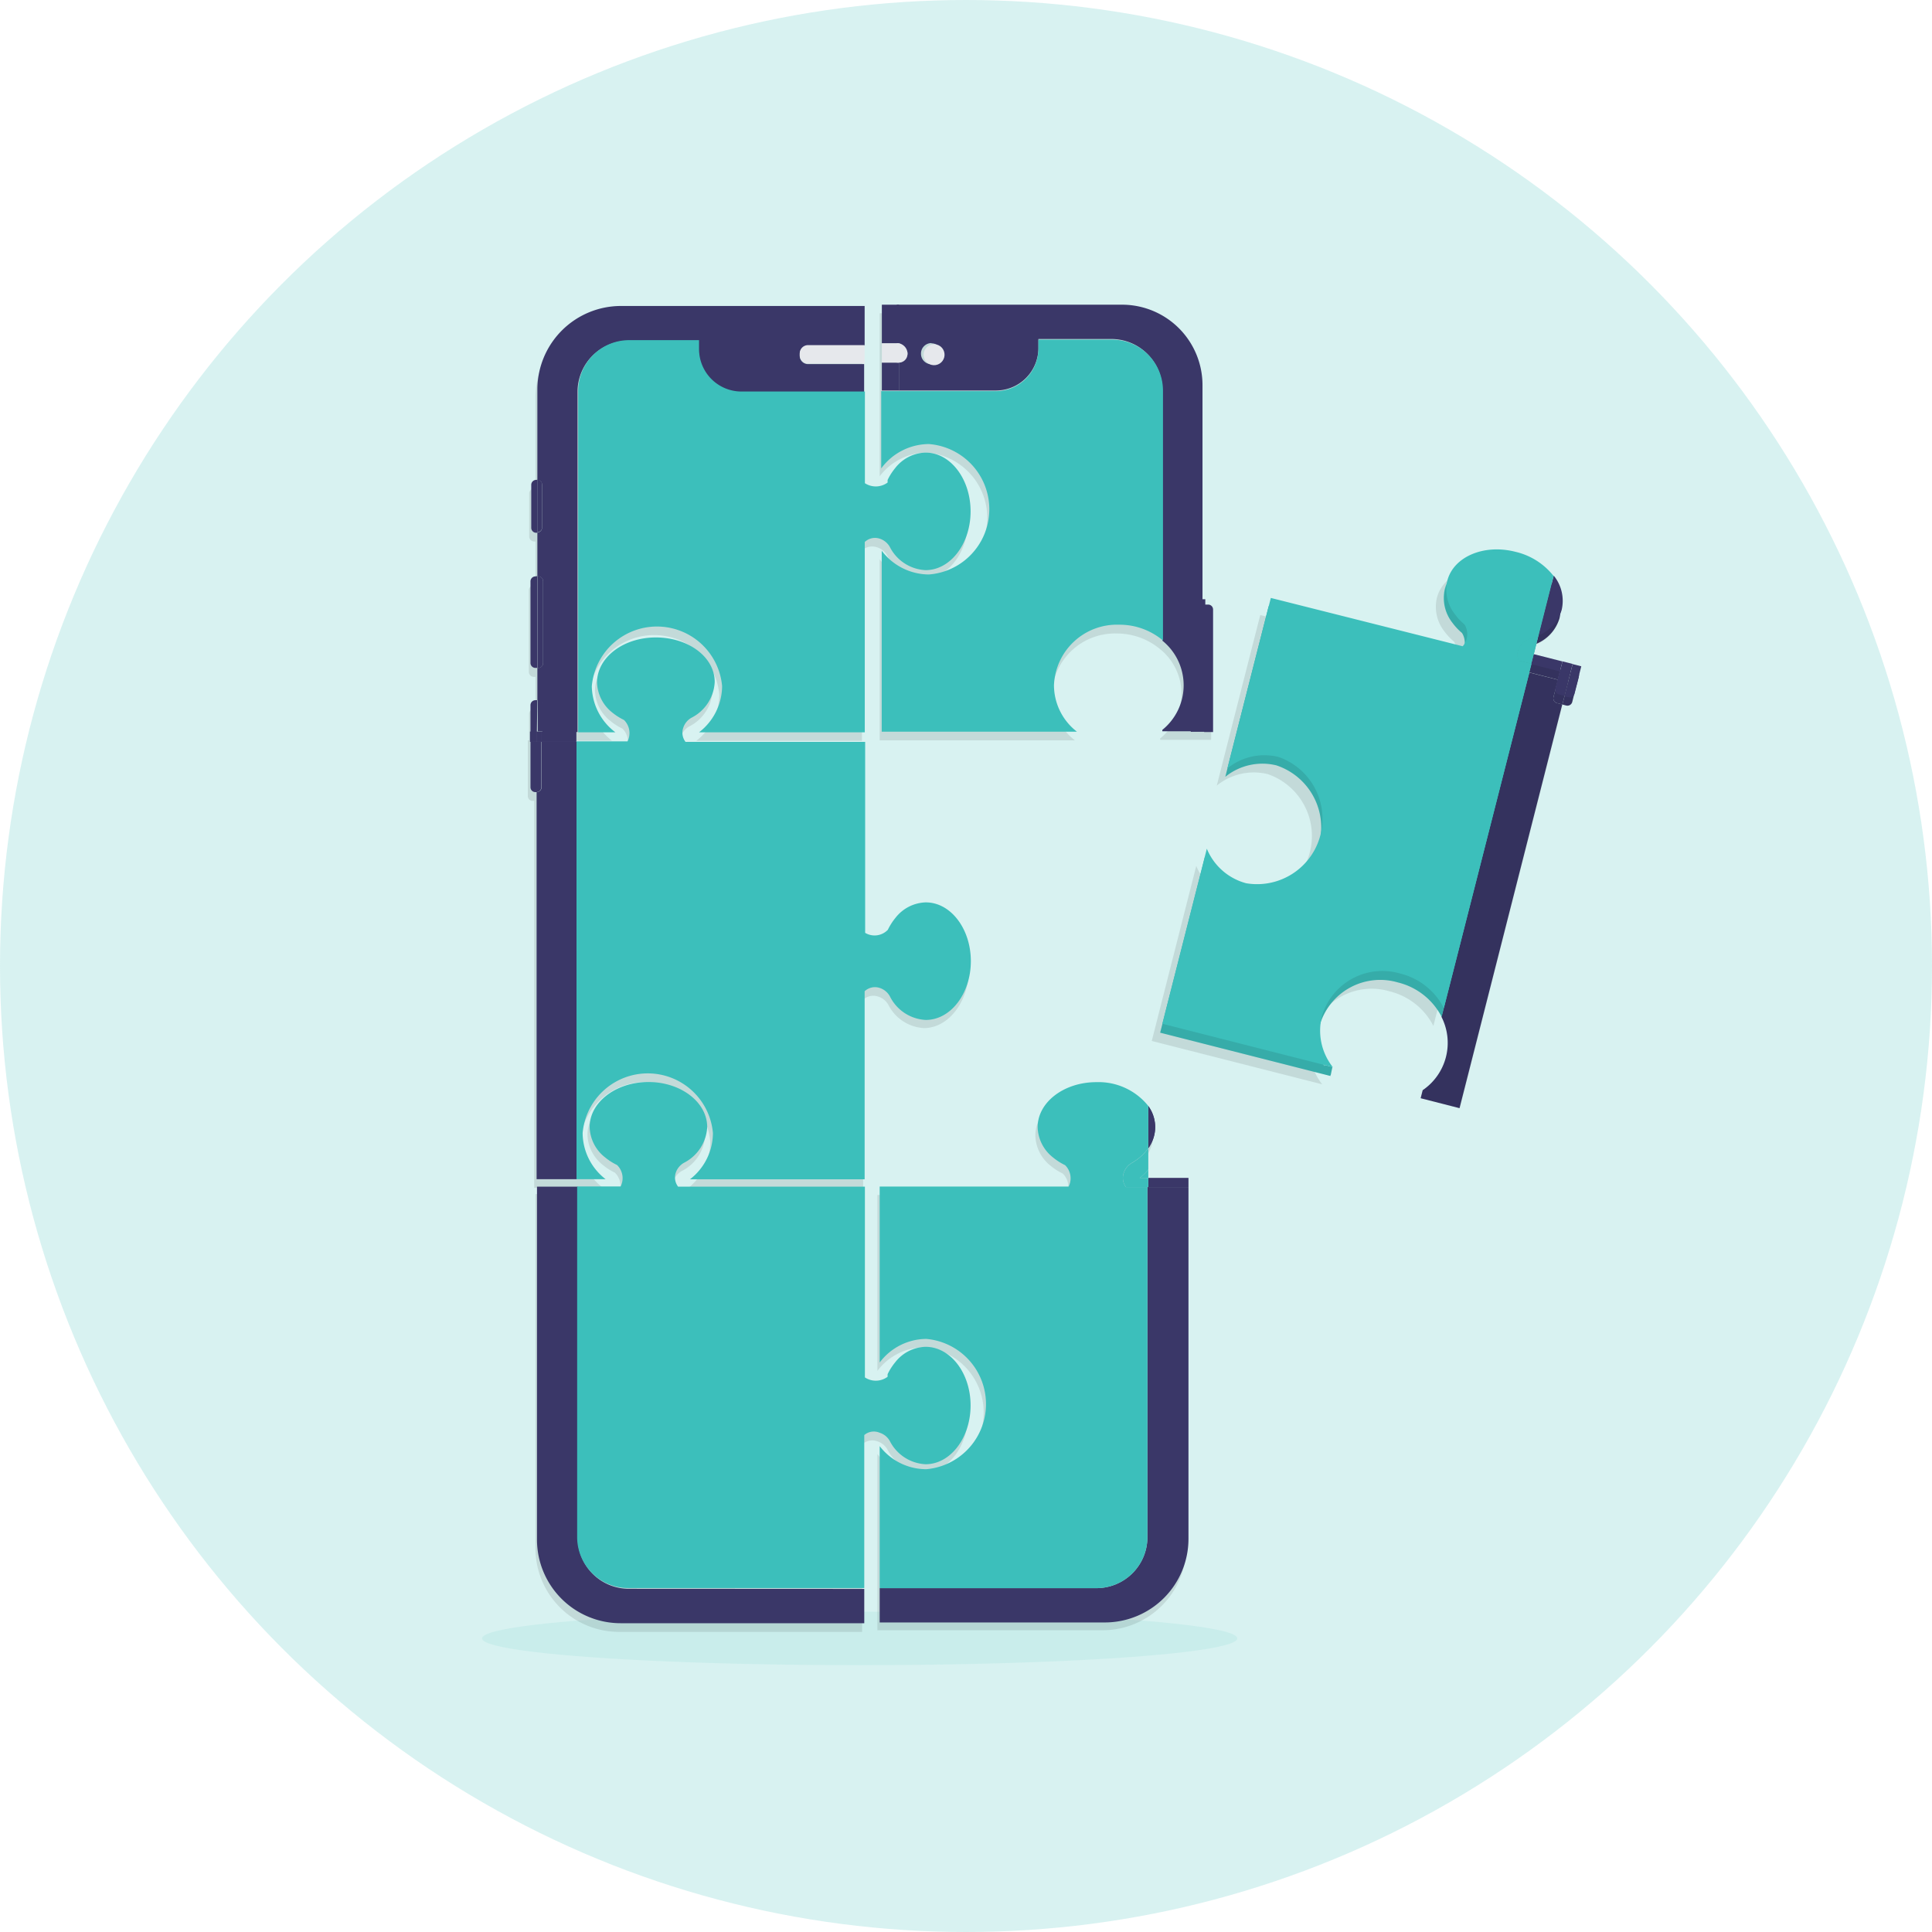 <svg id="e9a400c3-14c4-48e9-ac4d-1e6d0c39fdb5" xmlns="http://www.w3.org/2000/svg" xmlns:xlink="http://www.w3.org/1999/xlink" viewBox="0 0 151.54 151.54"><defs><style>.cls-1,.cls-3,.cls-6{fill:#3cbfbb;}.cls-1{opacity:0.2;}.cls-2{opacity:0.1;}.cls-10,.cls-3,.cls-4{opacity:0.1;}.cls-10,.cls-3{isolation:isolate;}.cls-5{fill:#3a3768;}.cls-7{fill:#e6e8ec;}.cls-8{fill:url(#linear-gradient);}.cls-9{fill:#fec2be;}</style><linearGradient id="linear-gradient" x1="256.39" y1="237.74" x2="256.39" y2="243.12" gradientTransform="matrix(1, 0, 0, -1, -135.16, 287.96)" gradientUnits="userSpaceOnUse"><stop offset="0" stop-color="gray" stop-opacity="0.25"/><stop offset="0.54" stop-color="gray" stop-opacity="0.12"/><stop offset="1" stop-color="gray" stop-opacity="0.1"/></linearGradient></defs><title>6X</title><circle class="cls-1" cx="75.77" cy="75.77" r="75.77"/><path class="cls-2" d="M118.39,52.08a1.4,1.4,0,0,1,.84-.62,4.35,4.35,0,0,0,.62-.23l1.19-4.7a5.35,5.35,0,0,0-3-1.9c-2.47-.63-4.86.39-5.34,2.28a3.12,3.12,0,0,0,.59,2.61,4.55,4.55,0,0,0,.76.81v0a1.44,1.44,0,0,1-.14,1.71L98.85,48.24,95.44,61.62a4.61,4.61,0,0,1,4-.9,5.13,5.13,0,0,1-2.52,9.91,4.62,4.62,0,0,1-3.09-2.71L90.34,81.65l13.37,3.4a4.61,4.61,0,0,1-.85-4A4.94,4.94,0,0,1,109,77.76a5.25,5.25,0,0,1,3.43,2.71l6.88-27-1-.25A1.18,1.18,0,0,1,118.39,52.08Z"/><ellipse class="cls-3" cx="67.43" cy="128.51" rx="29.62" ry="2.1"/><g class="cls-4"><path d="M69.61,113.7a3.33,3.33,0,0,0,2.8,1.81c1.95,0,3.53-2.07,3.53-4.61s-1.59-4.6-3.53-4.6A3.12,3.12,0,0,0,70,107.51a4.56,4.56,0,0,0-.6.94l0,.2a1.55,1.55,0,0,1-1.78.05V93.75H53a1.18,1.18,0,0,1-.18-1.1,1.41,1.41,0,0,1,.66-.8A3.33,3.33,0,0,0,55.31,89c0-1.95-2.07-3.53-4.61-3.53S46.08,87.09,46.08,89a3.12,3.12,0,0,0,1.21,2.38,4.59,4.59,0,0,0,.94.6l0,0a1.44,1.44,0,0,1,.28,1.68H42v27.68A6.56,6.56,0,0,0,48.52,128H67.62V113.3a1.16,1.16,0,0,1,1.19-.25A1.39,1.39,0,0,1,69.61,113.7Z"/><path d="M45,93.17h2.29a4.61,4.61,0,0,1-1.8-3.62,5.13,5.13,0,0,1,10.22,0A4.61,4.61,0,0,1,54,93.17h13.7V78.42a1.18,1.18,0,0,1,1.19-.25,1.4,1.4,0,0,1,.8.66,3.32,3.32,0,0,0,2.8,1.81C74.4,80.63,76,78.57,76,76S74.4,71.4,72.45,71.4a3.12,3.12,0,0,0-2.38,1.21,4.65,4.65,0,0,0-.6.94l0,0a1.44,1.44,0,0,1-1.78.24V58.87H53.6a1.18,1.18,0,0,1-.18-1.1,1.4,1.4,0,0,1,.66-.8,3.32,3.32,0,0,0,1.81-2.8c0-1.95-2.07-3.53-4.61-3.53s-4.61,1.58-4.61,3.53a3.12,3.12,0,0,0,1.21,2.38,4.65,4.65,0,0,0,.94.6l0,0a1.44,1.44,0,0,1,.28,1.68H45V58.1h3a4.61,4.61,0,0,1-1.8-3.61,5.13,5.13,0,0,1,10.22,0,4.61,4.61,0,0,1-1.81,3.62h13V43.18a1.17,1.17,0,0,1,1.19-.25,1.4,1.4,0,0,1,.8.66,3.32,3.32,0,0,0,2.8,1.81c1.95,0,3.53-2.07,3.53-4.61s-1.58-4.61-3.53-4.61a3.12,3.12,0,0,0-2.38,1.21,4.56,4.56,0,0,0-.6.94l0,.2a1.56,1.56,0,0,1-1.78.05V24.65H48.54A6.56,6.56,0,0,0,42,31.21v7.11h-.1a.39.39,0,0,0-.39.39h0v3.37a.39.39,0,0,0,.39.39H42v3.44h-.13a.39.39,0,0,0-.39.39V52.7a.39.39,0,0,0,.39.39H42v2.52h-.11a.39.39,0,0,0-.39.39h0v2.07H41.4v4.36a.38.38,0,0,0,.38.39h.12V93.17Z"/><path d="M95,48.48a.39.39,0,0,0-.39-.39h-.23v-.42h-.13V30.88a6.31,6.31,0,0,0-6.31-6.31H69V37.36a4.67,4.67,0,0,1,3.7-1.86,5.13,5.13,0,0,1,0,10.23A4.67,4.67,0,0,1,69,43.87V58.07H84.31a4.62,4.62,0,0,1-1.8-3.62,4.94,4.94,0,0,1,5.1-4.76A5.29,5.29,0,0,1,91,50.92a4.5,4.5,0,0,1,0,7v.11H95Z"/><path d="M89.9,92.41V90.73h0a3.2,3.2,0,0,0,.19-.31,2.8,2.8,0,0,0,.35-1.34,2.76,2.76,0,0,0-.16-.92,3,3,0,0,0-.38-.74h0a5,5,0,0,0-4.08-1.88c-2.55,0-4.61,1.58-4.61,3.53a3.12,3.12,0,0,0,1.21,2.38,4.65,4.65,0,0,0,.94.6l0,0a1.44,1.44,0,0,1,.28,1.68H68.82v13.8a4.61,4.61,0,0,1,3.66-1.85,5.13,5.13,0,0,1,0,10.22,4.61,4.61,0,0,1-3.66-1.85v11.14h17a4,4,0,0,0,4-4V93.78h0v27.4a4,4,0,0,1-4,4h-17v2.69H86.49a6.56,6.56,0,0,0,6.56-6.56h0V93.78h0v-.72H89.9Z"/></g><path class="cls-5" d="M49.32,124.62a4,4,0,0,1-4-4V93.08H42.12v27.68a6.56,6.56,0,0,0,6.56,6.56H67.79v-2.69Z"/><path class="cls-6" d="M69,112.38a1.39,1.39,0,0,1,.8.66,3.33,3.33,0,0,0,2.8,1.81c1.95,0,3.53-2.07,3.53-4.61s-1.58-4.6-3.53-4.6a3.12,3.12,0,0,0-2.38,1.21,4.56,4.56,0,0,0-.6.94l0,.2a1.55,1.55,0,0,1-1.78.05V93.08H53.19A1.18,1.18,0,0,1,53,92a1.41,1.41,0,0,1,.66-.8,3.33,3.33,0,0,0,1.81-2.8c0-1.95-2.07-3.53-4.61-3.53s-4.61,1.58-4.61,3.53a3.12,3.12,0,0,0,1.21,2.38,4.59,4.59,0,0,0,.94.6l0,0a1.44,1.44,0,0,1,.28,1.68H45.27v27.5a4,4,0,0,0,4,4H67.79v-12A1.16,1.16,0,0,1,69,112.38Z"/><rect class="cls-5" x="41.57" y="57.38" width="0.5" height="0.81"/><rect class="cls-5" x="42.48" y="57.38" width="2.73" height="0.81"/><rect class="cls-5" x="42.07" y="57.38" width="0.42" height="0.81"/><path class="cls-5" d="M42,62.13h.11V58.19h-.5v3.55a.38.38,0,0,0,.38.39Z"/><path class="cls-5" d="M45.22,58.19H42.48v3.55a.39.39,0,0,1-.39.39h0V92.49h3.15Z"/><path class="cls-5" d="M42.07,62.13h0a.39.39,0,0,0,.39-.38h0V58.19h-.42Z"/><path class="cls-6" d="M45.7,88.87a5.13,5.13,0,0,1,10.22,0,4.61,4.61,0,0,1-1.8,3.63h13.7V77.75A1.18,1.18,0,0,1,69,77.49a1.4,1.4,0,0,1,.8.66A3.32,3.32,0,0,0,72.62,80c1.95,0,3.53-2.07,3.53-4.61s-1.58-4.61-3.53-4.61a3.12,3.12,0,0,0-2.38,1.21,4.65,4.65,0,0,0-.6.94l0,0a1.44,1.44,0,0,1-1.78.24V58.19H53.77a1.18,1.18,0,0,1-.18-1.1,1.4,1.4,0,0,1,.66-.8,3.32,3.32,0,0,0,1.81-2.8C56.06,51.54,54,50,51.44,50s-4.61,1.58-4.61,3.53A3.12,3.12,0,0,0,48,55.87a4.65,4.65,0,0,0,.94.6l0,0a1.44,1.44,0,0,1,.28,1.68H45.22V92.49H47.5A4.61,4.61,0,0,1,45.7,88.87Z"/><path class="cls-5" d="M42.57,55.25a.39.39,0,0,0-.39-.39h0v2.51h.42Z"/><path class="cls-5" d="M42.14,37.64h-.08a.39.39,0,0,0-.39.39h0v3.37a.39.39,0,0,0,.39.39h.1V37.64Z"/><path class="cls-5" d="M42,45.21a.39.39,0,0,0-.39.39V52a.39.39,0,0,0,.39.39h.13v-7.2Z"/><path class="cls-5" d="M42.15,54.92H42a.39.39,0,0,0-.39.39h0v2.13h.5Z"/><path class="cls-5" d="M42.15,30.53v7.11a.38.38,0,0,1,.37.38v3.37a.39.39,0,0,1-.37.38v3.44h.06a.39.39,0,0,1,.39.39h0V52a.39.39,0,0,1-.39.39h-.06v2.52h0a.39.39,0,0,1,.39.39v2.12H45.3V30.73a4,4,0,0,1,4-4h5.49v.7a3.33,3.33,0,0,0,3.33,3.33h9.66v-2.2H63.38a.65.65,0,0,1-.65-.65v-.14a.65.65,0,0,1,.65-.65h4.44V24H48.71A6.56,6.56,0,0,0,42.15,30.53Z"/><path class="cls-5" d="M42.52,41.39V38a.38.38,0,0,0-.37-.38v4.13A.39.39,0,0,0,42.52,41.39Z"/><path class="cls-5" d="M42.6,52V45.59a.39.39,0,0,0-.39-.39h-.06v7.2h.06A.39.39,0,0,0,42.6,52Z"/><path class="cls-6" d="M46.42,53.82a5.13,5.13,0,0,1,10.22,0,4.61,4.61,0,0,1-1.81,3.62h13V42.51A1.17,1.17,0,0,1,69,42.25a1.4,1.4,0,0,1,.8.66,3.32,3.32,0,0,0,2.8,1.81c1.95,0,3.53-2.07,3.53-4.61s-1.58-4.61-3.53-4.61a3.12,3.12,0,0,0-2.38,1.21,4.56,4.56,0,0,0-.6.94l0,.2a1.56,1.56,0,0,1-1.78.05V30.71H58.16a3.33,3.33,0,0,1-3.33-3.33v-.7H49.35a4,4,0,0,0-4,4.05h0V57.44h2.92A4.61,4.61,0,0,1,46.42,53.82Z"/><path class="cls-7" d="M63.38,27.07a.65.65,0,0,0-.65.65v.15a.65.65,0,0,0,.65.65h4.44V27.07Z"/><path class="cls-5" d="M93.4,47.4v10h1.14V47h-.61A.47.47,0,0,0,93.4,47.4Z"/><rect class="cls-5" x="69.17" y="23.9" width="1.35" height="3.03"/><rect class="cls-5" x="69.17" y="28.44" width="1.35" height="2.19"/><rect class="cls-7" x="69.17" y="26.93" width="1.35" height="1.51"/><path class="cls-5" d="M94.77,47.42h-.32v10h.7V47.81A.39.39,0,0,0,94.77,47.42Z"/><path class="cls-5" d="M70.51,26.93c.36.08.67.73.67.73v.14s-.32.65-.67.64h0v2.19h7.61a3.34,3.34,0,0,0,3.33-3.34v-.7h5.72a4,4,0,0,1,4,4V50.25a4.5,4.5,0,0,1,0,7v.11h2.36V47.51a0,0,0,0,1,0,0h.79V30.21A6.31,6.31,0,0,0,88.1,23.9H70.34v3Zm2.55,0a.82.82,0,1,1-.82.82h0A.82.82,0,0,1,73.06,26.91Z"/><path class="cls-6" d="M72.86,34.83a5.13,5.13,0,0,1,0,10.23,4.67,4.67,0,0,1-3.7-1.86V57.39H84.47a4.62,4.62,0,0,1-1.8-3.62A4.94,4.94,0,0,1,87.78,49a5.29,5.29,0,0,1,3.44,1.24V30.64a4,4,0,0,0-4-4H81.45v.7a3.34,3.34,0,0,1-3.33,3.34h-9v6.06A4.67,4.67,0,0,1,72.86,34.83Z"/><path class="cls-7" d="M70.51,28.44a.67.67,0,0,0,.67-.64v-.14a.84.84,0,0,0-.67-.73h-.17v1.51Z"/><circle class="cls-7" cx="73.06" cy="27.73" r="0.82" transform="matrix(0.99, -0.16, 0.16, 0.99, -3.5, 12.06)"/><path class="cls-5" d="M90.07,91.74V90.06a2.81,2.81,0,0,0,0-3.31Z"/><rect class="cls-5" x="90.07" y="92.39" width="3.15" height="0.72"/><path class="cls-6" d="M88.8,91.21a1.4,1.4,0,0,0-.66.8,1.18,1.18,0,0,0,.18,1.1h1.75v-.72H89.4a5,5,0,0,0,.67-.65V90.06A4,4,0,0,1,88.8,91.21Z"/><path class="cls-6" d="M89.4,92.39h.67v-.65A5,5,0,0,1,89.4,92.39Z"/><path class="cls-5" d="M90.61,88.41a2.87,2.87,0,0,0-.54-1.65v3.3A2.88,2.88,0,0,0,90.61,88.41Z"/><path class="cls-5" d="M93.22,93.11V120.7a6.56,6.56,0,0,1-6.56,6.56H69v-2.69H86a4,4,0,0,0,4-4V93.11Z"/><path class="cls-6" d="M88.14,92a1.4,1.4,0,0,1,.66-.8,4,4,0,0,0,1.27-1.15v-3.3A5,5,0,0,0,86,84.88c-2.55,0-4.61,1.58-4.61,3.53a3.12,3.12,0,0,0,1.21,2.38,4.65,4.65,0,0,0,.94.6l0,0a1.44,1.44,0,0,1,.28,1.68H69v13.8a4.61,4.61,0,0,1,3.66-1.85,5.13,5.13,0,0,1,0,10.22A4.61,4.61,0,0,1,69,113.43v11.14H86a4,4,0,0,0,4-4V93.11H88.32A1.18,1.18,0,0,1,88.14,92Z"/><path class="cls-8" d="M120.16,50.22a3.18,3.18,0,0,0,1.87-2,2.58,2.58,0,0,0,.06-.34,3,3,0,0,0,.11-.32,3.1,3.1,0,0,0-.64-2.67l-1.23,4.71h0Z"/><path class="cls-9" d="M106.53,69.75a23.35,23.35,0,0,0,6,.58h.7l.92-1.87-.92-1.56s-.84-.23-2-.43c-1.65-.3-3.91-.53-5,.14C104.52,67.73,104.72,69.07,106.53,69.75Z"/><path class="cls-10" d="M112.56,70.34h.7l.92-1.87-.92-1.56s-.84-.23-2-.43C112.21,67.14,114.4,68.59,112.56,70.34Z"/><polygon class="cls-6" points="103.86 83.53 104.51 83.69 104.37 84.36 103.77 84.2 103.86 83.53"/><polygon class="cls-10" points="103.86 83.53 104.51 83.69 104.37 84.36 103.77 84.2 103.86 83.53"/><rect class="cls-5" x="123.02" y="52.86" width="0.81" height="0.7" transform="translate(41.42 159.71) rotate(-75.72)"/><rect class="cls-5" x="120.76" y="51.47" width="0.81" height="2.33" transform="translate(40.27 157.07) rotate(-75.72)"/><rect class="cls-5" x="122.28" y="52.61" width="0.81" height="0.82" transform="translate(41.04 158.85) rotate(-75.72)"/><path class="cls-6" d="M120.17,51.85l-.16.07.13,0-.2.79-1-.25a1.18,1.18,0,0,1,.1-1.11,1.39,1.39,0,0,1,.84-.62,4.38,4.38,0,0,0,.62-.23Z"/><path class="cls-5" d="M122.55,55.26l.3.08a.39.39,0,0,0,.47-.28h0l.34-1.36-.67-.17Z"/><path class="cls-5" d="M122.32,48.5a3.14,3.14,0,0,1-1.82,2l1.19-4.7A3.11,3.11,0,0,1,122.32,48.5Z"/><path class="cls-5" d="M122.13,55.15a.39.39,0,0,1-.28-.47l.35-1.36-2.26-.57-6.88,27a4.49,4.49,0,0,1-1.47,5.76l-.16.63,3.05.78,8.06-31.67Z"/><path class="cls-5" d="M121.85,54.68a.39.39,0,0,0,.28.47l.42.11.44-1.73-.8-.2Z"/><path class="cls-6" d="M119,51.39a1.41,1.41,0,0,1,.84-.62,4.48,4.48,0,0,0,.62-.23l1.2-4.7a5.35,5.35,0,0,0-3-1.9c-2.47-.63-4.86.39-5.34,2.28a3.12,3.12,0,0,0,.59,2.61,4.54,4.54,0,0,0,.76.81v0a1.44,1.44,0,0,1-.14,1.71L99.51,47.55l-3.4,13.38a4.62,4.62,0,0,1,4-.9,5.13,5.13,0,0,1-2.52,9.92,4.62,4.62,0,0,1-3.09-2.7L91,81l13.37,3.4a4.61,4.61,0,0,1-.85-4,4.94,4.94,0,0,1,6.13-3.34,5.26,5.26,0,0,1,3.43,2.7l6.88-27-1-.25A1.18,1.18,0,0,1,119,51.39Z"/><path class="cls-6" d="M120.14,52l0-.11-.16.08Z"/><g class="cls-4"><path d="M123.2,52.74l-.8-.2L120.15,52h0l0-.11h0l.34-1.31a4.38,4.38,0,0,1-.62.23,1.39,1.39,0,0,0-.84.62,1.63,1.63,0,0,0-.12.27,1.61,1.61,0,0,1,.12-.27,1.41,1.41,0,0,1,.84-.62,4.48,4.48,0,0,0,.62-.23l1.2-4.7a5.35,5.35,0,0,0-3-1.9c-2.47-.63-4.86.39-5.34,2.28a3.12,3.12,0,0,0,.59,2.61,4.54,4.54,0,0,0,.76.81v0a1.44,1.44,0,0,1-.14,1.71L99.51,47.55l-3.4,13.38a4.62,4.62,0,0,1,4-.9,5.13,5.13,0,0,1-2.52,9.92,4.62,4.62,0,0,1-3.09-2.7L91,81l13.37,3.4a4.61,4.61,0,0,1-.85-4,4.94,4.94,0,0,1,6.13-3.34,5.26,5.26,0,0,1,3.43,2.7,4.49,4.49,0,0,1-1.47,5.76l-.16.63,3.05.78,8.06-31.67.3.08a.39.39,0,0,0,.47-.28h0l.34-1.37.2-.79Zm-3.1-.84-.08,0h0Zm-1.14.6h0l1,.25h0Z"/><path d="M122.32,48.5a3.14,3.14,0,0,0-.62-2.66l-1.19,4.7A3.12,3.12,0,0,0,122.32,48.5Z"/></g><rect class="cls-5" x="123.19" y="52.21" width="0.81" height="0.7" transform="translate(42.17 159.38) rotate(-75.72)"/><rect class="cls-5" x="120.92" y="50.82" width="0.81" height="2.33" transform="translate(41.02 156.74) rotate(-75.72)"/><rect class="cls-5" x="122.45" y="51.96" width="0.81" height="0.82" transform="translate(41.8 158.51) rotate(-75.72)"/><path class="cls-6" d="M120.34,51.2l-.16.08.13,0-.2.79-1-.25a1.17,1.17,0,0,1,.1-1.11,1.4,1.4,0,0,1,.84-.62,4.35,4.35,0,0,0,.62-.23Z"/><path class="cls-5" d="M122.72,54.61l.31.08a.39.39,0,0,0,.47-.27h0l.35-1.36-.67-.17Z"/><path class="cls-5" d="M122.49,47.85a3.13,3.13,0,0,1-1.82,2l1.2-4.7A3.13,3.13,0,0,1,122.49,47.85Z"/><path class="cls-5" d="M122,54a.39.39,0,0,0,.28.47h0l.42.11.44-1.74-.8-.2Z"/><path class="cls-6" d="M119.21,50.73a1.4,1.4,0,0,1,.84-.62,4.35,4.35,0,0,0,.62-.23l1.19-4.7a5.35,5.35,0,0,0-3-1.9c-2.47-.63-4.86.39-5.34,2.28a3.12,3.12,0,0,0,.59,2.61,4.55,4.55,0,0,0,.76.81v0a1.44,1.44,0,0,1-.14,1.71L99.68,46.9,96.27,60.27a4.61,4.61,0,0,1,4-.9,5.13,5.13,0,0,1-2.52,9.91,4.62,4.62,0,0,1-3.09-2.71L91.17,80.3l13.37,3.4a4.61,4.61,0,0,1-.85-4,4.94,4.94,0,0,1,6.13-3.34,5.25,5.25,0,0,1,3.43,2.71l6.88-27-1-.25A1.18,1.18,0,0,1,119.21,50.73Z"/><path class="cls-6" d="M120.31,51.31l0-.11-.16.08Z"/></svg>